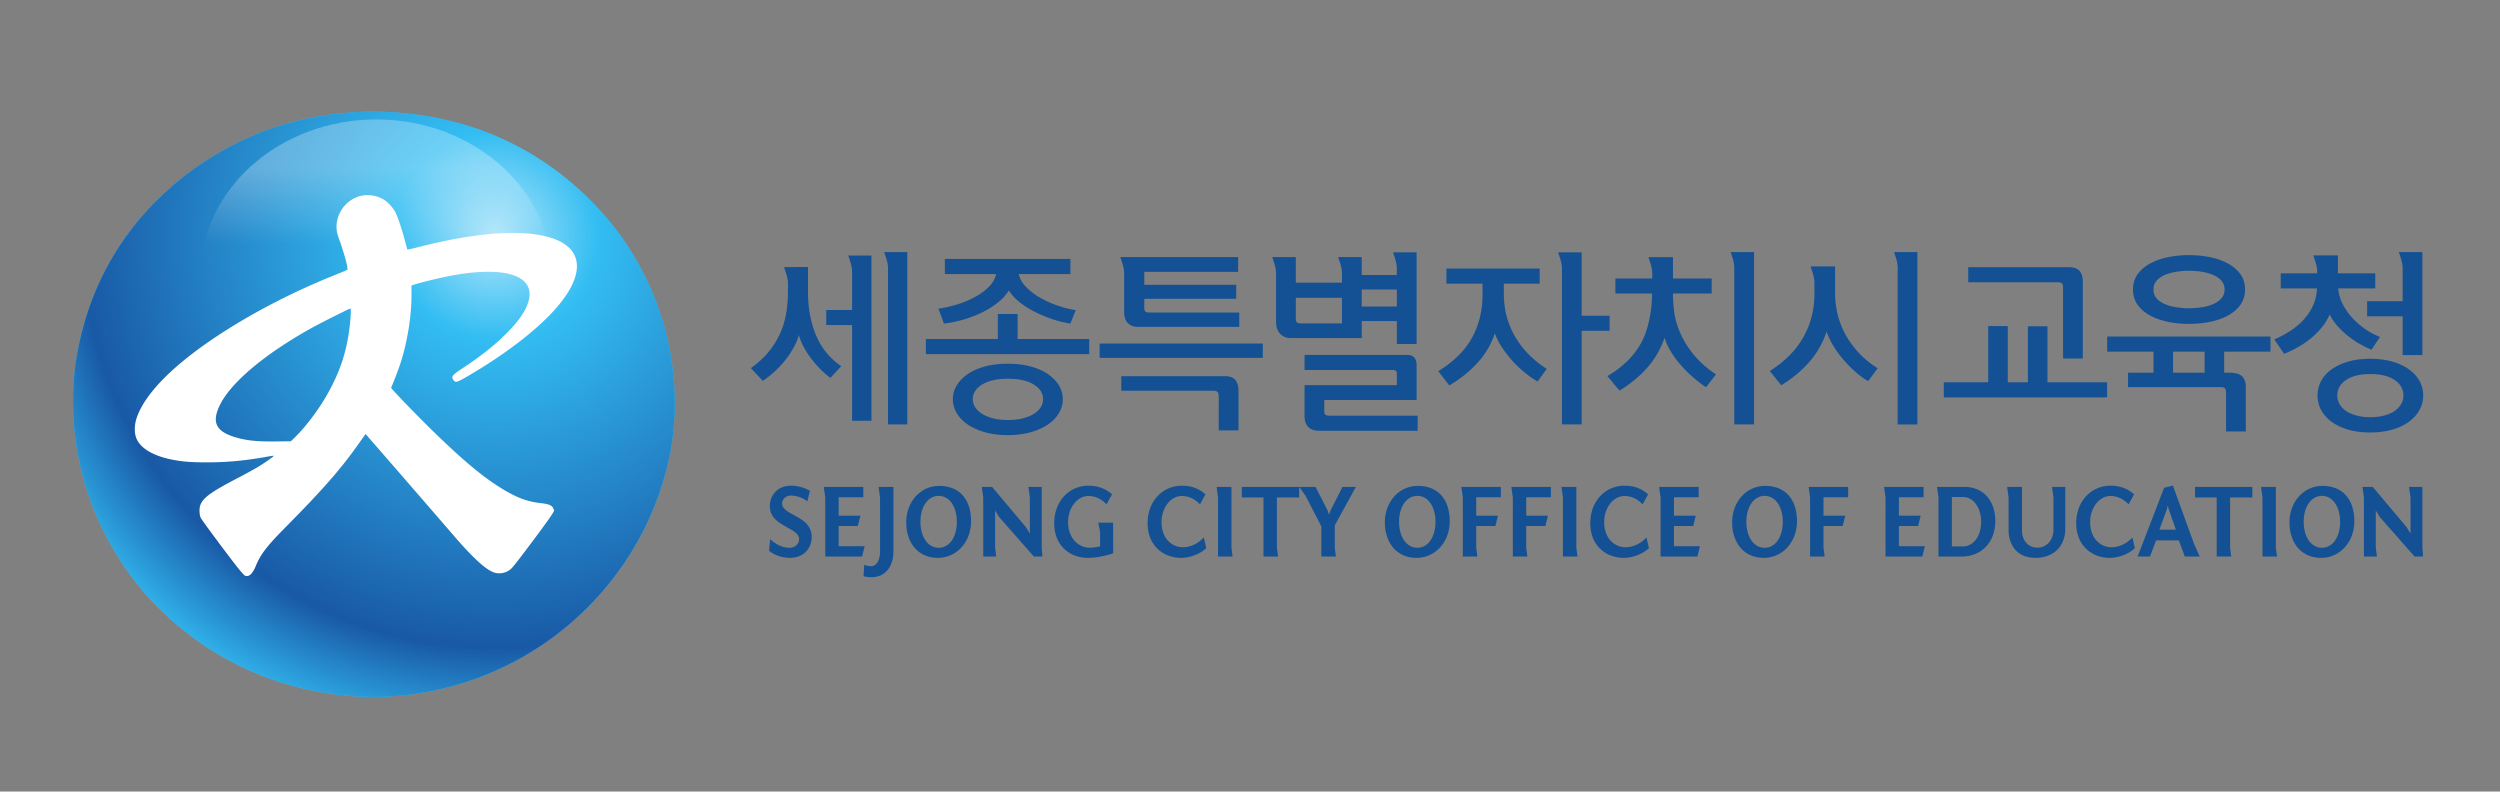 <svg xmlns="http://www.w3.org/2000/svg" xmlns:xlink="http://www.w3.org/1999/xlink" width="705.267" height="223.293" viewBox="0 0 705.267 223.293"><rect x="0" y="0" width="705.267" height="223.293" fill="#808080" stroke="none"/><defs><linearGradient id="a"><stop offset="0" stop-color="#fff" stop-opacity="0"/><stop offset="1" stop-color="#fff" stop-opacity=".28"/></linearGradient><linearGradient xlink:href="#a" id="c" x1="87.563" x2="87.544" y1="-115.842" y2="-131.893" gradientUnits="userSpaceOnUse"/><radialGradient id="b" cx="0" cy="0" r="1" fx="0" fy="0" gradientTransform="matrix(109.534 0 0 -109.534 104.72 117.868)" gradientUnits="userSpaceOnUse"><stop offset="0" stop-color="#b2e6fa"/><stop offset=".2" stop-color="#33bdf2"/><stop offset=".8" stop-color="#1959a6"/><stop offset="1" stop-color="#33bdf2"/></radialGradient></defs><g transform="matrix(1.333 0 0 -1.333 0 223.293)"><path fill="#33bdf2" d="M30.843 41.723C19.08 55.34 13.743 72.728 15.966 90.395c2.565 17.712 11.448 30.753 23.03 39.852 11.728 9.027 25.021 13.581 40.132 13.653 19.431-.225 36.288-7.578 49.032-22.239 1.224-1.485 2.457-2.916 3.546-4.554 4.797-6.894 8.343-14.688 10.089-23.93.171-.955.324-1.828.441-2.809.756-5.625.756-11.025-.045-16.605-4.617-29.403-30.339-53.379-63.036-53.766-19.557.189-36.414 8.388-48.312 21.726m20.583 25.245c-4.086-2.052-7.02-3.618-8.523-5.274-.585-.81-1.287-2.322-.288-4.212.09-.171 8.64-11.754 9.162-11.853 1.053-.333 1.854.378 2.394 2.106 1.602 3.88 4.95 6.831 7.884 9.765 6.12 6.12 11.178 11.853 15.3 18.108 6.94-7.947 19.521-22.518 19.521-22.518 2.934-3.51 5.409-5.75 7.416-6.732.936-.342 2.592-.594 4.122.89.144.136 8.919 11.548 8.865 12.088.027 1.098-.864 1.674-2.682 1.72-6.397.397-14.05 6.426-23.893 16.199 11.424 3.357 20.391 11.542 23.959 21.83 5.291 4.948 8.092 9.608 7.404 13.189-.529 2.735-3.028 4.525-6.991 5.393-4.285 14.351-18.983 24.801-36.299 24.55-20.484-.279-36.873-15.435-36.621-33.822a30.294 30.294 0 0 1 2.892-12.494c-10.947-7.439-17.51-15.06-16.5-20.347 1.182-6.085 14.218-7.493 29.449-4.476a41.094 41.094 0 0 0-6.57-4.11m-5.599 10.935c-.563 2.487 1.365 5.83 5.077 9.445 3.816-4.044 8.686-7.252 14.229-9.286-1.07-1.33-2.22-2.6-3.452-3.799a42.419 42.419 0 0 0-4.014-.191c-5.866 0-11.258 1.245-11.84 3.831"/><path fill="url(#b)" d="M30.843 41.723C19.08 55.34 13.743 72.728 15.966 90.395c2.565 17.712 11.448 30.753 23.03 39.852 11.728 9.027 25.021 13.581 40.132 13.653 19.431-.225 36.288-7.578 49.032-22.239 1.224-1.485 2.457-2.916 3.546-4.554 4.797-6.894 8.343-14.688 10.089-23.93.171-.955.324-1.828.441-2.809.756-5.625.756-11.025-.045-16.605-4.617-29.403-30.339-53.379-63.036-53.766-19.557.189-36.414 8.388-48.312 21.726"/><path fill="#145194" d="M187.132 114.163c.264-.973.799-2.129.799-3.453V77.688h4.09v36.475zm179.146 0c.258-.928.75-2.036.75-3.3V77.688h4.19v36.475zm34.585 0c.256-.928.752-2.036.752-3.3v-.685h-.018v-32.49h4.184v36.475zm106.823 0c.268-.973.796-2.129.796-3.453v-6.946h-7.52v-3.195h7.52v-8.203h4.177v21.797zm-212.86-.053c.265-.97.79-2.123.79-3.447v-1.356h-7.427v3.795h-4.98c.27-.978.793-2.127.793-3.457v-1.956h-9.764v5.414h-4.98c.267-.978.798-2.127.798-3.457V99.44c0-.648.09-1.195.28-1.636.185-.453.424-.806.725-1.074a2.76 2.76 0 0 1 .999-.592 3.619 3.619 0 0 1 1.129-.178h15v3.597h7.427V94.71h4.186v19.401zm34.937 0c.27-.97.797-2.123.797-3.447V77.688h4.176v19.81h5.91v3.199h-5.91v13.413zm133.504-.592c-1.605 0-3.128-.148-4.558-.461-1.441-.306-2.696-.767-3.786-1.378-1.09-.606-1.935-1.358-2.572-2.258-.619-.91-.939-1.971-.939-3.184 0-1.211.32-2.274.94-3.175.636-.904 1.481-1.657 2.571-2.264 1.09-.604 2.345-1.064 3.786-1.373 1.43-.308 2.953-.457 4.558-.457 1.613 0 3.13.149 4.587.457 1.447.309 2.704.769 3.772 1.373 1.075.607 1.922 1.36 2.563 2.264.621.901.94 1.964.94 3.175 0 1.213-.319 2.274-.94 3.184-.641.9-1.488 1.652-2.563 2.258-1.068.61-2.325 1.072-3.772 1.378-1.457.313-2.974.461-4.587.461zm26.326-.063c.27-.96.799-2.116.799-3.442v-.344h-7.716v-3.194h7.678c-.055-1.265-.318-2.433-.783-3.498a11.697 11.697 0 0 0-1.872-2.93c-.78-.888-1.715-1.695-2.795-2.431a22.702 22.702 0 0 0-3.597-1.94l2.087-3.035c1.05.409 2.056.89 3.032 1.464a19.32 19.32 0 0 1 2.745 1.894 17.104 17.104 0 0 1 2.26 2.301 11.827 11.827 0 0 1 1.613 2.673c.38-.806.887-1.583 1.524-2.321a18.418 18.418 0 0 1 2.152-2.085 19.66 19.66 0 0 1 2.532-1.762c.897-.52 1.777-.96 2.634-1.31l1.806 2.707a14.46 14.46 0 0 0-3.206 1.719 16.222 16.222 0 0 0-2.742 2.406 13.114 13.114 0 0 0-1.987 2.894 8.464 8.464 0 0 0-.903 3.254h7.83v3.194h-7.904v3.786zm-310.062-.023c.264-.968.797-2.12.797-3.448v-8.079h-5.468v-3.193h5.468V78.456h4.097v34.975zm57.58-.33c.27-.978.794-2.127.794-3.457v-8.12c0-1.1.274-1.91.803-2.422.542-.51 1.232-.77 2.093-.77h21.466v3.033H243.26c-.379 0-.652.066-.832.2-.17.142-.258.402-.258.812v1.902h19.456v2.953H242.17v2.746h19.86v3.123zm111.765-.013c.27-.973.792-2.121.792-3.448v-1.068h-7.798v-3.187h7.756c0-3.508-.76-7.621-2.287-10.414-1.533-2.79-3.912-5.143-7.154-7.06.426-.507.848-1.026 1.264-1.528.412-.522.848-1.026 1.305-1.541 2.307 1.425 4.251 3.035 5.845 4.832 1.596 1.791 2.827 3.911 3.681 6.36a12.26 12.26 0 0 1 1.354-2.961 19.275 19.275 0 0 1 2.09-2.836 25.084 25.084 0 0 1 2.55-2.543 25.302 25.302 0 0 1 2.773-2.13c.375.46.724.914 1.062 1.36.338.444.692.89 1.06 1.356a20.903 20.903 0 0 0-3.69 3.023 19.97 19.97 0 0 0-2.9 3.809 18.778 18.778 0 0 0-1.867 4.409c-.447 1.554-.656 4.155-.656 5.864h8.195v3.187h-8.195v4.517zm-148.913-.38v-3.196h10.853c-.21-.968-.709-1.85-1.509-2.67a12.129 12.129 0 0 0-2.875-2.137 20.296 20.296 0 0 0-3.733-1.578 24.381 24.381 0 0 0-4.1-.934l1.163-3.159a26.18 26.18 0 0 1 4.464.938c1.418.432 2.727.957 3.939 1.578a17.505 17.505 0 0 1 3.175 2.06c.915.755 1.633 1.564 2.168 2.43.535-.866 1.275-1.675 2.212-2.43a18.931 18.931 0 0 1 3.18-2.044 26.914 26.914 0 0 1 3.734-1.576 23.23 23.23 0 0 1 3.897-.956l1.128 2.836c-1.233.19-2.513.51-3.841.972a21.976 21.976 0 0 0-3.72 1.678 12.96 12.96 0 0 0-2.952 2.263c-.82.848-1.336 1.761-1.547 2.73h10.932v3.196zm183.225-1.581c.27-.975.8-2.12.8-3.446v-1.457h.006v-.84c0-3.371-.776-6.445-2.338-9.222-1.557-2.777-3.922-5.168-7.11-7.162l2.416-3.028c2.274 1.374 4.243 3.01 5.907 4.893a18.31 18.31 0 0 1 3.698 6.473c.326-.976.787-1.969 1.406-2.976a21.832 21.832 0 0 1 2.11-2.915 27.117 27.117 0 0 1 2.547-2.605c.916-.812 1.828-1.473 2.733-1.985l2.017 2.709a20.512 20.512 0 0 0-3.705 2.967 19.617 19.617 0 0 0-2.834 3.693c-.793 1.33-1.397 2.776-1.835 4.342a19.366 19.366 0 0 0-.636 5.014v5.545zm-217.255-.13c.276-1.003.83-2.188.83-3.565v-1.103h-.015v-.668a26.22 26.22 0 0 0-.41-4.689 17.113 17.113 0 0 0-1.34-4.243 17.592 17.592 0 0 0-2.435-3.806c-.992-1.183-2.215-2.289-3.66-3.31l2.532-2.709c.907.62 1.778 1.303 2.611 2.079.83.77 1.579 1.578 2.236 2.425.656.85 1.221 1.71 1.703 2.586.488.887.848 1.75 1.087 2.609.24-.889.598-1.771 1.086-2.644a18.707 18.707 0 0 1 1.65-2.512 22.093 22.093 0 0 1 1.947-2.195 15.635 15.635 0 0 1 1.991-1.708l2.29 2.47c-2.463 1.695-4.25 3.9-5.368 6.612-1.113 2.711-1.667 5.74-1.667 9.084v5.288zm250.611-.037v-3.185h18.898c.433 0 .73-.084.903-.228.178-.151.266-.442.266-.873V91.629h4.18v16.26c0 .993-.222 1.755-.687 2.29-.457.514-1.208.782-2.249.782zm-110.433-.281v-3.197h7.64v-2.304c0-3.454-.76-6.528-2.272-9.22-1.504-2.699-3.876-5.027-7.1-6.996l2.339-3.03c2.309 1.369 4.292 2.96 5.949 4.769a17.293 17.293 0 0 1 3.694 6.27c.328-.938.808-1.907 1.457-2.9a24.901 24.901 0 0 1 2.183-2.847 24.08 24.08 0 0 1 2.64-2.521 19.677 19.677 0 0 1 2.771-1.928l1.93 2.672a21.81 21.81 0 0 0-3.718 2.966 19.703 19.703 0 0 0-2.876 3.686 17.61 17.61 0 0 0-1.852 4.331c-.422 1.547-.637 3.199-.637 4.955v2.097h7.59v3.197zm157.156-.474c.965 0 1.896-.073 2.794-.222.902-.156 1.698-.377 2.392-.687.697-.317 1.265-.712 1.689-1.212.426-.504.65-1.121.65-1.848 0-.726-.224-1.342-.65-1.84-.424-.494-.992-.899-1.69-1.212a9.455 9.455 0 0 0-2.391-.684 17.036 17.036 0 0 0-2.794-.225c-.934 0-1.862.076-2.768.225a9.56 9.56 0 0 0-2.416.684c-.699.313-1.265.718-1.687 1.212-.432.498-.645 1.114-.645 1.84 0 .727.213 1.344.645 1.848.422.5.988.895 1.687 1.212.7.31 1.5.53 2.416.687.906.149 1.834.222 2.768.222zm-175.078-3.972h7.427v-3.602h-7.427zm-13.951-1.743h9.764v-5.415h-8.717c-.38 0-.65.067-.808.216-.166.156-.24.415-.24.794zm-63.065-3.428v-5.299h-15.23V92.57h34.572v3.194h-15.154v5.299zm209.598-2.56V86.615h-9.406v-3.199h34.574v3.2h-12.625v11.847h-4.143V86.616h-4.26v11.886zm25.174-2.211v-3.2h9.806v-4.445h-5.39v-3.07h19.584c.508 0 .823-.098.958-.282.137-.191.204-.505.204-.934V76.2h4.18v9.337c0 1.077-.272 1.867-.805 2.365-.535.488-1.484.744-2.856.744h-.919v4.446h9.801v3.199zM232.72 94.81v-3.035h34.532v3.035zm227.168-1.718h6.684v-4.446h-6.684zM276.086 92.4v-3.195h18.685c.566 0 .845-.247.845-.73V86.01h-19.53v-6.551c0-1.023.263-1.797.802-2.32.53-.527 1.285-.793 2.248-.793h20.885v3.195h-18.715c-.371 0-.645.067-.802.204-.164.133-.241.393-.241.766v2.34h19.54v7.401c0 .625-.157 1.133-.462 1.547-.308.4-.844.602-1.592.602zm225.515-.814c-1.678 0-3.21-.194-4.58-.58-1.367-.395-2.54-.934-3.517-1.619-.976-.684-1.73-1.504-2.251-2.443a6.45 6.45 0 0 1-.782-3.11c0-1.141.27-2.18.782-3.14.522-.956 1.275-1.784 2.251-2.485.977-.701 2.15-1.252 3.517-1.64 1.37-.391 2.902-.58 4.58-.58 1.699 0 3.229.189 4.604.58 1.382.388 2.566.939 3.545 1.64.974.7 1.732 1.53 2.271 2.484.527.961.81 2 .81 3.14a6.297 6.297 0 0 1-.81 3.11c-.539.94-1.297 1.76-2.271 2.444-.98.685-2.163 1.224-3.545 1.619-1.375.386-2.905.58-4.604.58zm-288.336-1.05c-1.766 0-3.365-.183-4.805-.578-1.42-.392-2.652-.925-3.656-1.614-1.003-.686-1.781-1.49-2.323-2.39a5.452 5.452 0 0 1-.828-2.929c0-1.057.272-2.034.828-2.946.542-.925 1.32-1.722 2.323-2.408 1.004-.69 2.235-1.235 3.656-1.638 1.44-.404 3.04-.609 4.805-.609 1.797 0 3.41.205 4.84.61 1.439.402 2.657.948 3.67 1.637 1.001.686 1.773 1.483 2.326 2.408a5.64 5.64 0 0 1 .824 2.946c0 1.055-.28 2.03-.824 2.928-.553.9-1.325 1.705-2.327 2.391-1.012.69-2.23 1.222-3.669 1.614-1.43.395-3.043.579-4.84.579zm288.38-2.185c2.17 0 3.884-.416 5.126-1.252 1.242-.832 1.867-1.937 1.867-3.308 0-.648-.156-1.25-.478-1.801-.319-.555-.783-1.033-1.388-1.46-.605-.41-1.343-.739-2.212-.963-.871-.239-1.84-.349-2.915-.349-1.072 0-2.042.11-2.911.349-.877.224-1.607.554-2.216.962-.598.428-1.063.906-1.386 1.46a3.59 3.59 0 0 0-.482 1.802c0 1.371.62 2.476 1.868 3.308 1.246.836 2.953 1.252 5.127 1.252zm-264.348-.45v-3.078h19.462c.485 0 .801-.105.942-.298.152-.203.224-.512.224-.907V76.42h4.182v8.359c0 .972-.218 1.738-.646 2.29-.425.552-1.174.833-2.251.833zm-23.984-.546c2.324 0 4.144-.408 5.461-1.219 1.308-.808 1.97-1.845 1.97-3.11a3.16 3.16 0 0 0-.496-1.72c-.342-.519-.833-.988-1.474-1.39-.64-.407-1.426-.719-2.348-.953-.927-.224-1.963-.344-3.113-.344-1.156 0-2.19.12-3.1.344-.91.234-1.681.546-2.331.952-.648.403-1.137.872-1.486 1.392a2.995 2.995 0 0 0-.518 1.718c0 1.266.656 2.303 1.985 3.111 1.326.811 3.14 1.22 5.45 1.22zm246.544-22.61L458 64.283l-5.607-14.545h2.622l1.286 3.413h4.82l1.246-3.413h3.165l-1.223 2.732zm-292.507-.023c-2.728 0-4.43-1.962-4.43-4.339 0-4.323 6.198-4.455 6.198-6.967 0-.992-.852-1.832-2.053-1.832-2.292 0-4.078 1.832-4.078 1.832l-.22-2.47s1.615-1.497 4.45-1.497c2.793 0 4.562 1.939 4.562 4.446 0 4.525-6.263 4.496-6.263 7.06 0 1.01.96 1.677 1.77 1.677 2.138 0 3.576-1.212 3.576-1.212l.547 2.2c-.764.486-2.184 1.102-4.06 1.102zm62.995 0c-4.078 0-7.242-3.285-7.242-7.935 0-4.869 3.468-7.338 7.07-7.338 2.857 0 5.41.967 5.41.967l-.018 6.482h-3.146l.395-1.895v-3.107s-1.092-.289-2.25-.289c-2.268 0-4.517 1.964-4.517 5.4 0 2.957 1.855 5.534 4.32 5.534 1.291 0 2.6-.506 3.82-1.764l1.153 2.115c-1.394 1.259-3.03 1.83-4.995 1.83zm19.774 0c-4.082 0-7.246-3.285-7.246-7.935 0-4.869 3.468-7.338 7.07-7.338 1.853 0 3.973.77 5.344 2.048l-.521 2.27c-1.265-1.366-2.925-2.07-4.411-2.07-2.355 0-4.537 1.874-4.537 5.31 0 2.957 1.855 5.534 4.32 5.534 1.29 0 2.598-.506 3.82-1.764l1.158 2.115c-1.4 1.259-3.033 1.83-4.997 1.83zm93.678 0c-4.078 0-7.243-3.285-7.243-7.935 0-4.869 3.467-7.338 7.07-7.338 1.854 0 3.97.77 5.346 2.048l-.523 2.27c-1.266-1.366-2.927-2.07-4.41-2.07-2.357 0-4.539 1.874-4.539 5.31 0 2.957 1.855 5.534 4.32 5.534 1.289 0 2.598-.506 3.82-1.764l1.156 2.115c-1.396 1.259-3.032 1.83-4.997 1.83zm102.849 0c-4.082 0-7.25-3.285-7.25-7.935 0-4.869 3.473-7.338 7.074-7.338 1.856 0 3.97.77 5.343 2.048l-.522 2.27c-1.266-1.366-2.926-2.07-4.407-2.07-2.357 0-4.536 1.874-4.536 5.31 0 2.957 1.853 5.534 4.318 5.534 1.289 0 2.597-.506 3.82-1.764l1.155 2.115c-1.396 1.259-3.034 1.83-4.995 1.83zm-247.875-.044c-3.971 0-6.983-3.348-6.983-7.734 0-4.212 2.422-7.495 6.698-7.495 3.972 0 7.027 3.351 7.027 7.755 0 4.364-2.245 7.474-6.742 7.474zm101.296 0c-3.975 0-6.984-3.348-6.984-7.734 0-4.212 2.424-7.495 6.7-7.495 3.972 0 7.027 3.351 7.027 7.755 0 4.364-2.25 7.474-6.743 7.474zm73.497 0c-3.975 0-6.984-3.348-6.984-7.734 0-4.212 2.42-7.495 6.699-7.495 3.97 0 7.027 3.351 7.027 7.755 0 4.364-2.25 7.474-6.742 7.474zm117.947 0c-3.97 0-6.98-3.348-6.98-7.734 0-4.212 2.42-7.495 6.697-7.495 3.973 0 7.027 3.351 7.027 7.755 0 4.364-2.246 7.474-6.744 7.474zm-317.164-.218.306-2.275V49.738h7.79l.547 2.18h-5.5v4.277h4.058l.547 2.18h-4.604v3.902h5.215v2.184zm11.593 0 .305-2.275V50.792c0-1.738-.72-3.107-1.875-3.107-.873 0-1.465.328-1.465.328l-.151-2.465c.654-.135 1.2-.198 1.616-.198 3.293 0 4.713 2.623 4.713 5.442v13.669zm21.844 0 .304-2.275V49.738h2.748l-.237 1.894v7.842l.85-1.385 7.353-8.351h1.814l-.154 1.894V64.46h-2.816l.305-2.275v-7.601l-.827 1.366-7.16 8.51zm49.686 0 .304-2.275V49.738h3.08l-.24 1.894V64.46zm5.346 0v-2.233h4.584v-12.49h3.078l-.242 1.894v10.596h4.715v2.227l1.35-1.866 3.34-6.485v-6.366h3.08l-.24 1.894v4.694l4.47 8.135h-2.836l-2.554-5.03-.282-.855-.285.854-2.573 5.03h-3.47zm46.46 0 .306-2.275V49.738h3.074l-.237 1.894v4.563h4.058l.544 2.18h-4.602v3.902h5.215v2.184zm10.584 0 .304-2.275V49.738h3.079L323 51.632v4.563h4.06l.546 2.18H323v3.902h5.216v2.184zm10.606 0 .303-2.275V49.738h3.076l-.239 1.894V64.46zm20.661 0 .308-2.275V49.738h7.789l.547 2.18h-5.5v4.277h4.06l.544 2.18h-4.604v3.902h5.216v2.184zm31.644 0 .303-2.275V49.738h3.08l-.24 1.894v4.563h4.058l.55 2.18h-4.607v3.902h5.214v2.184zm15.965 0 .305-2.275V49.738h7.789l.546 2.18h-5.5v4.277h4.059l.547 2.18h-4.607v3.902h5.218v2.184zm11.203 0 .307-2.275V49.738h4.93c4.321 0 7.093 3.193 7.093 7.445 0 5.073-3.187 7.278-6.44 7.278zm14.84 0 .304-2.275V55.07c0-.377.13-5.62 5.719-5.62 3.844 0 6.281 2.488 6.281 6.191v8.819h-2.81l.307-2.275V55.4c0-2.204-1.49-3.793-3.386-3.793-1.877 0-3.274 1.432-3.274 3.639v9.214zm39.763 0v-2.233h4.582v-12.49h3.077l-.239 1.894v10.596h4.711v2.233zm13.965 0 .306-2.275V49.738h3.075l-.24 1.894V64.46zm21.47 0 .307-2.275V49.738h2.75l-.242 1.894v7.842l.854-1.385 7.352-8.351h1.812l-.151 1.894V64.46h-2.819l.307-2.275v-7.601l-.83 1.366-7.157 8.51zm-301.313-1.896c2.31 0 3.837-2.336 3.837-5.49 0-3.154-1.526-5.49-3.837-5.49-2.316 0-3.865 2.336-3.865 5.49 0 3.154 1.549 5.49 3.865 5.49zm101.294 0c2.315 0 3.84-2.336 3.84-5.49 0-3.154-1.525-5.49-3.84-5.49-2.316 0-3.865 2.336-3.865 5.49 0 3.154 1.549 5.49 3.865 5.49zm73.497 0c2.312 0 3.839-2.336 3.839-5.49 0-3.154-1.527-5.49-3.84-5.49-2.312 0-3.865 2.336-3.865 5.49 0 3.154 1.553 5.49 3.866 5.49zm117.949 0c2.312 0 3.842-2.336 3.842-5.49 0-3.154-1.53-5.49-3.842-5.49-2.315 0-3.863 2.336-3.863 5.49 0 3.154 1.548 5.49 3.863 5.49zm-78.322-.24h2.356c2.225 0 3.841-2.27 3.841-5.27 0-2.956-1.616-5.179-3.84-5.179h-2.357zm45.707-1.768.196-.858 1.505-4.28h-3.492l1.57 4.256z"/><path fill="#fff" d="M51.86 45.678c-.122.052-.62.572-1.107 1.154-1.507 1.802-8.03 10.552-8.285 11.115-.28.616-.327 1.918-.093 2.597.56 1.628 2.228 2.834 8.25 5.964 1.6.833 3.52 1.895 4.264 2.361 1.515.949 3.134 2.108 3.055 2.187-.029.029-.704-.065-1.5-.209-4.58-.826-8.376-1.183-12.589-1.184-3.345 0-5.036.125-7.251.54-4.1.768-6.931 2.44-7.76 4.584-.414 1.071-.416 2.662-.004 4.008 1.562 5.1 7.5 11.218 17.02 17.535 7.362 4.885 16.233 9.483 25.147 13.036 1.31.522 2.435 1.001 2.501 1.065.239.23-.721 3.73-1.906 6.944-1.258 3.416.693 7.338 4.25 8.544 1.703.576 3.887.3 5.441-.69.902-.575 2.003-1.823 2.456-2.786.534-1.131 1.407-3.766 1.964-5.923.252-.98.481-1.803.509-1.83.027-.028 1.35.278 2.939.68 11.854 2.992 21.449 3.646 27.308 1.86 7.564-2.307 7.495-8.58-.183-16.443-3.868-3.96-9.391-8.145-15.964-12.092-3.492-2.097-3.827-2.233-4.26-1.728-.68.791-.44 1.136 1.817 2.611 3.66 2.392 6.516 4.642 9.046 7.126 2.915 2.863 4.485 5.171 4.993 7.338 1.184 5.06-4.757 7.107-15.434 5.317-2.184-.366-6.527-1.378-8.504-1.981l-.893-.273-.001-2.078c-.003-4.558-.917-10.113-2.398-14.585-.43-1.3-1.381-3.768-1.916-4.973-.076-.173 6.006-6.452 9.691-10.005 5.49-5.294 9.24-8.444 12.784-10.743 3.596-2.332 6.09-3.345 9.01-3.661 1.72-.186 2.423-.435 2.752-.975.14-.228.253-.498.254-.599 0-.292-1.264-2.115-4.065-5.864-3.021-4.043-4.29-5.689-4.858-6.306-1.006-1.09-2.741-1.446-4.096-.84-1.755.786-4.302 3.152-8.007 7.437a7150.533 7150.533 0 0 1-15.36 17.724l-3.506 4.025-.23-.32a883.33 883.33 0 0 1-1.616-2.27c-3.533-4.97-7.407-9.377-14.866-16.91-4.232-4.273-5.495-5.913-6.562-8.518-.655-1.598-1.456-2.302-2.238-1.966zm10.633 29.359c2.22 2.181 4.804 5.594 6.599 8.715 2.894 5.033 4.369 9.523 4.958 15.094.206 1.95.255 3.375.116 3.375-.2 0-6.137-2.972-8.057-4.033-9.98-5.519-17.252-11.615-19.583-16.415-1.736-3.577-.861-5.503 3.06-6.73 2.407-.755 4.728-1.006 8.824-.957l3.154.038z" paint-order="stroke fill markers"/><ellipse cx="79.638" cy="-109.113" fill="url(#c)" paint-order="stroke fill markers" rx="37.2" ry="33.12" transform="scale(1 -1)"/></g></svg>